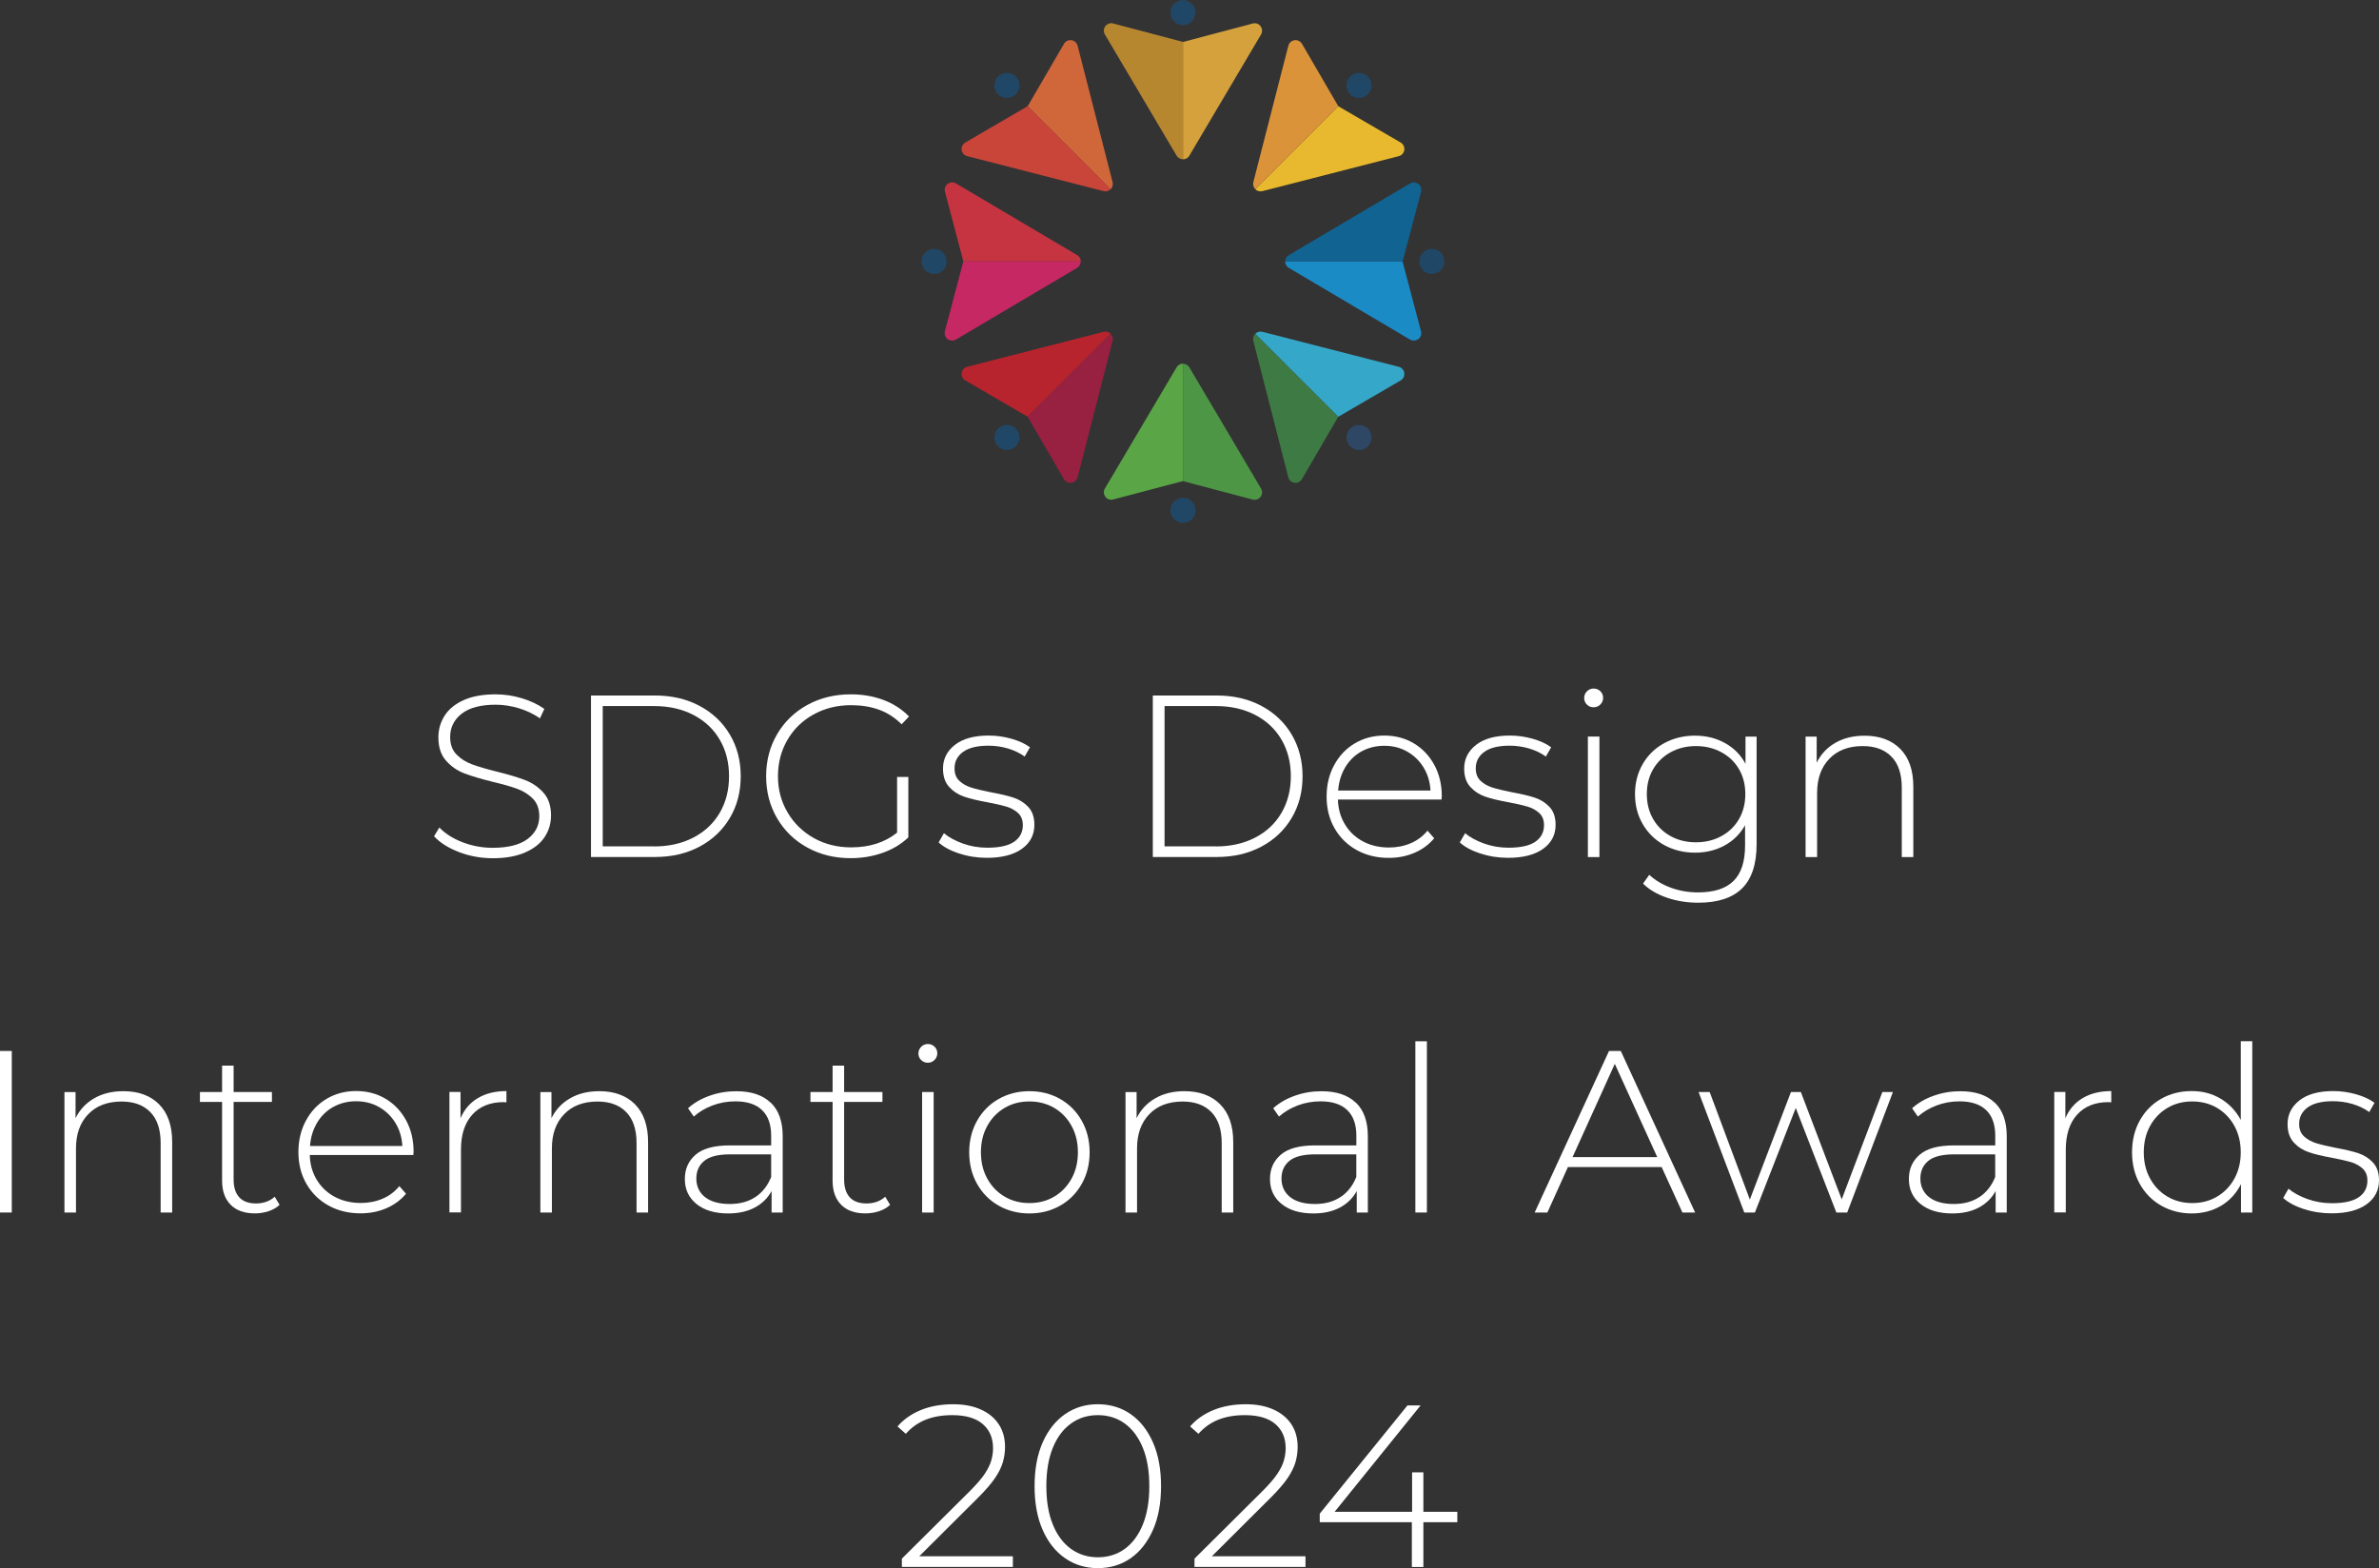 <?xml version="1.0" encoding="UTF-8"?>
<svg id="_レイヤー_2" data-name="レイヤー 2" xmlns="http://www.w3.org/2000/svg" viewBox="0 0 488.69 322.17">
  <rect x="0" y="0" width="488.69" height="322.17" fill="#333333" stroke="none"/>
  <defs>
    <style>
      .cls-1 {
        fill: #4d9646;
      }

      .cls-1, .cls-2, .cls-3, .cls-4, .cls-5, .cls-6, .cls-7, .cls-8, .cls-9, .cls-10, .cls-11, .cls-12, .cls-13, .cls-14, .cls-15, .cls-16, .cls-17, .cls-18, .cls-19 {
        stroke-width: 0px;
      }

      .cls-2 {
        fill: #5aa646;
      }

      .cls-3 {
        fill: #982041;
      }

      .cls-4 {
        fill: #2e4765;
      }

      .cls-5 {
        fill: #3e7a43;
      }

      .cls-6 {
        fill: #35a7c8;
      }

      .cls-7 {
        fill: #1b8bc6;
      }

      .cls-8 {
        fill: #214766;
      }

      .cls-9 {
        fill: #116392;
      }

      .cls-10 {
        fill: #c63441;
      }

      .cls-11 {
        fill: #c52863;
      }

      .cls-12 {
        fill: #c9453a;
      }

      .cls-13 {
        fill: #d4a13d;
      }

      .cls-14 {
        fill: #db933a;
      }

      .cls-15 {
        fill: #cf673b;
      }

      .cls-16 {
        fill: #b8242e;
      }

      .cls-17 {
        fill: #b78730;
      }

      .cls-18 {
        fill: #fff;
      }

      .cls-19 {
        fill: #e8b92e;
      }
    </style>
  </defs>
  <g id="_レイアウト" data-name="レイアウト">
    <g>
      <path class="cls-18" d="m94.3,175.06c-2.2-.84-3.91-1.92-5.14-3.25l1.09-1.8c1.17,1.23,2.74,2.24,4.72,3.01,1.98.77,4.05,1.16,6.23,1.16,3.16,0,5.55-.6,7.16-1.8,1.61-1.2,2.42-2.77,2.42-4.69,0-1.49-.43-2.67-1.28-3.56-.85-.88-1.91-1.56-3.18-2.04-1.26-.47-2.97-.96-5.12-1.47-2.43-.6-4.39-1.19-5.86-1.75-1.47-.57-2.72-1.45-3.75-2.63s-1.54-2.77-1.54-4.77c0-1.61.43-3.09,1.28-4.43.85-1.34,2.16-2.41,3.91-3.2,1.75-.79,3.94-1.19,6.57-1.19,1.83,0,3.63.27,5.41.81,1.77.54,3.3,1.26,4.6,2.18l-.9,1.94c-1.33-.92-2.79-1.61-4.39-2.09-1.6-.47-3.17-.71-4.72-.71-3.07,0-5.39.62-6.97,1.85-1.58,1.23-2.37,2.83-2.37,4.79,0,1.49.43,2.67,1.28,3.56.85.89,1.91,1.56,3.18,2.04,1.26.47,2.99.98,5.17,1.52,2.43.6,4.38,1.19,5.83,1.75,1.45.57,2.69,1.43,3.72,2.58,1.03,1.15,1.54,2.71,1.54,4.67,0,1.61-.43,3.08-1.3,4.41-.87,1.33-2.2,2.39-4.01,3.18-1.8.79-4.01,1.19-6.64,1.19-2.43,0-4.75-.42-6.95-1.26Z"/>
      <path class="cls-18" d="m121.4,142.89h13.13c3.45,0,6.5.71,9.17,2.13,2.67,1.42,4.75,3.39,6.23,5.9,1.49,2.51,2.23,5.37,2.23,8.56s-.74,6.05-2.23,8.56c-1.49,2.51-3.56,4.48-6.23,5.9-2.67,1.42-5.73,2.13-9.17,2.13h-13.13v-33.19Zm12.94,31.01c3.07,0,5.77-.61,8.11-1.83,2.34-1.22,4.14-2.92,5.41-5.1,1.26-2.18,1.9-4.68,1.9-7.49s-.63-5.31-1.9-7.49c-1.26-2.18-3.07-3.88-5.41-5.1-2.34-1.22-5.04-1.83-8.11-1.83h-10.53v28.83h10.53Z"/>
      <path class="cls-18" d="m184.27,159.62h2.32v12.42c-1.45,1.39-3.22,2.45-5.29,3.18-2.07.73-4.26,1.09-6.57,1.09-3.29,0-6.25-.73-8.89-2.18-2.64-1.45-4.71-3.46-6.21-6.02-1.5-2.56-2.25-5.44-2.25-8.63s.75-6.07,2.25-8.63c1.5-2.56,3.57-4.57,6.21-6.02,2.64-1.45,5.62-2.18,8.94-2.18,2.43,0,4.67.39,6.71,1.16,2.04.77,3.79,1.9,5.24,3.39l-1.52,1.61c-1.39-1.39-2.95-2.39-4.67-3.01-1.72-.62-3.63-.92-5.71-.92-2.84,0-5.41.63-7.7,1.9-2.29,1.26-4.09,3.01-5.38,5.24-1.3,2.23-1.94,4.72-1.94,7.47s.66,5.19,1.97,7.42c1.31,2.23,3.11,3.98,5.38,5.26,2.28,1.28,4.84,1.92,7.68,1.92,3.79,0,6.94-1.01,9.44-3.03v-11.43Z"/>
      <path class="cls-18" d="m197.03,175.36c-1.8-.6-3.21-1.36-4.22-2.28l1.09-1.9c1.01.85,2.32,1.56,3.91,2.13,1.6.57,3.26.85,5,.85,2.5,0,4.34-.41,5.52-1.23,1.19-.82,1.78-1.96,1.78-3.41,0-1.04-.32-1.86-.97-2.47-.65-.6-1.45-1.04-2.39-1.33-.95-.28-2.26-.58-3.94-.9-1.96-.35-3.54-.73-4.74-1.14-1.2-.41-2.23-1.07-3.08-1.99-.85-.92-1.28-2.18-1.28-3.79,0-1.96.81-3.58,2.44-4.86,1.63-1.28,3.94-1.92,6.95-1.92,1.58,0,3.15.22,4.69.66,1.55.44,2.81,1.03,3.79,1.75l-1.09,1.9c-1.01-.73-2.17-1.28-3.46-1.66-1.3-.38-2.62-.57-3.98-.57-2.31,0-4.05.43-5.22,1.28-1.17.85-1.75,1.98-1.75,3.37,0,1.11.33,1.97,1,2.58.66.62,1.48,1.07,2.44,1.38.96.3,2.31.62,4.05.97,1.93.35,3.48.72,4.67,1.11,1.19.4,2.19,1.04,3.01,1.92.82.89,1.23,2.1,1.23,3.65,0,2.06-.85,3.7-2.56,4.93-1.71,1.23-4.11,1.85-7.21,1.85-1.99,0-3.89-.3-5.69-.9Z"/>
      <path class="cls-18" d="m236.81,142.89h13.13c3.44,0,6.5.71,9.17,2.13,2.67,1.42,4.75,3.39,6.23,5.9s2.23,5.37,2.23,8.56-.74,6.05-2.23,8.56-3.56,4.48-6.23,5.9c-2.67,1.42-5.73,2.13-9.17,2.13h-13.13v-33.19Zm12.94,31.01c3.07,0,5.77-.61,8.11-1.83,2.34-1.22,4.14-2.92,5.4-5.1,1.26-2.18,1.9-4.68,1.9-7.49s-.63-5.31-1.9-7.49c-1.26-2.18-3.07-3.88-5.4-5.1-2.34-1.22-5.04-1.83-8.11-1.83h-10.53v28.83h10.53Z"/>
      <path class="cls-18" d="m296.12,164.27h-21.29c.06,1.93.55,3.64,1.47,5.14.92,1.5,2.16,2.66,3.72,3.48,1.56.82,3.33,1.23,5.29,1.23,1.61,0,3.11-.29,4.48-.88,1.37-.58,2.52-1.45,3.44-2.58l1.38,1.56c-1.08,1.3-2.43,2.29-4.05,2.99-1.63.7-3.39,1.04-5.29,1.04-2.47,0-4.66-.54-6.59-1.61-1.93-1.07-3.44-2.56-4.53-4.46s-1.64-4.06-1.64-6.5.51-4.56,1.54-6.47c1.03-1.91,2.44-3.41,4.24-4.48,1.8-1.07,3.82-1.61,6.07-1.61s4.26.53,6.05,1.59c1.78,1.06,3.19,2.54,4.22,4.43,1.03,1.9,1.54,4.05,1.54,6.45l-.05.66Zm-16.45-9.89c-1.39.77-2.5,1.87-3.34,3.27-.84,1.41-1.32,3-1.45,4.77h18.97c-.1-1.77-.57-3.35-1.42-4.74-.85-1.39-1.98-2.48-3.37-3.27-1.39-.79-2.96-1.19-4.69-1.19s-3.3.39-4.69,1.16Z"/>
      <path class="cls-18" d="m304.09,175.36c-1.8-.6-3.21-1.36-4.22-2.28l1.09-1.9c1.01.85,2.32,1.56,3.91,2.13,1.6.57,3.26.85,5,.85,2.5,0,4.34-.41,5.52-1.23,1.19-.82,1.78-1.96,1.78-3.41,0-1.04-.32-1.86-.97-2.47-.65-.6-1.45-1.04-2.39-1.33-.95-.28-2.26-.58-3.94-.9-1.96-.35-3.54-.73-4.74-1.14-1.2-.41-2.23-1.07-3.08-1.99-.85-.92-1.28-2.18-1.28-3.79,0-1.96.81-3.58,2.44-4.86,1.63-1.28,3.94-1.92,6.95-1.92,1.58,0,3.14.22,4.69.66,1.55.44,2.81,1.03,3.79,1.75l-1.09,1.9c-1.01-.73-2.17-1.28-3.46-1.66-1.3-.38-2.62-.57-3.98-.57-2.31,0-4.05.43-5.21,1.28-1.17.85-1.75,1.98-1.75,3.37,0,1.11.33,1.97,1,2.58.66.62,1.48,1.07,2.44,1.38.96.3,2.32.62,4.05.97,1.93.35,3.48.72,4.67,1.11,1.19.4,2.19,1.04,3.01,1.92.82.89,1.23,2.1,1.23,3.65,0,2.06-.85,3.7-2.56,4.93s-4.11,1.85-7.21,1.85c-1.99,0-3.89-.3-5.69-.9Z"/>
      <path class="cls-18" d="m325.99,144.76c-.38-.36-.57-.81-.57-1.35s.19-1,.57-1.38c.38-.38.84-.57,1.37-.57s1,.18,1.38.55c.38.36.57.81.57,1.35s-.19,1-.57,1.38c-.38.38-.84.57-1.38.57s-1-.18-1.37-.55Zm.19,6.57h2.37v24.75h-2.37v-24.75Z"/>
      <path class="cls-18" d="m360.84,151.33v22.09c0,4.11-1,7.14-2.99,9.1-1.99,1.96-4.99,2.94-9.01,2.94-2.28,0-4.43-.35-6.45-1.04-2.02-.7-3.65-1.66-4.88-2.89l1.28-1.8c1.23,1.14,2.72,2.02,4.46,2.66,1.74.63,3.59.95,5.55.95,3.29,0,5.72-.78,7.3-2.35,1.58-1.56,2.37-3.99,2.37-7.28v-4.17c-1.01,1.8-2.42,3.19-4.22,4.17-1.8.98-3.83,1.47-6.07,1.47s-4.4-.51-6.28-1.54c-1.88-1.03-3.36-2.46-4.43-4.29-1.08-1.83-1.61-3.9-1.61-6.21s.54-4.38,1.61-6.21c1.07-1.83,2.55-3.26,4.43-4.27,1.88-1.01,3.97-1.52,6.28-1.52s4.33.51,6.16,1.52c1.83,1.01,3.24,2.43,4.22,4.27v-5.59h2.28Zm-7.25,20.46c1.55-.84,2.76-2.01,3.63-3.51.87-1.5,1.3-3.22,1.3-5.14s-.43-3.63-1.3-5.12c-.87-1.49-2.08-2.65-3.63-3.48-1.55-.84-3.29-1.26-5.21-1.26s-3.66.42-5.19,1.26c-1.53.84-2.73,2-3.6,3.48-.87,1.49-1.3,3.19-1.3,5.12s.43,3.64,1.3,5.14c.87,1.5,2.07,2.67,3.6,3.51,1.53.84,3.26,1.26,5.19,1.26s3.67-.42,5.21-1.26Z"/>
      <path class="cls-18" d="m390.33,153.84c1.8,1.8,2.7,4.39,2.7,7.78v14.46h-2.37v-14.27c0-2.78-.7-4.9-2.11-6.35-1.41-1.45-3.37-2.18-5.9-2.18-2.91,0-5.2.87-6.87,2.61-1.68,1.74-2.51,4.08-2.51,7.02v13.18h-2.37v-24.75h2.28v5.36c.85-1.74,2.12-3.1,3.82-4.08,1.69-.98,3.69-1.47,6-1.47,3.1,0,5.55.9,7.35,2.7Z"/>
      <path class="cls-18" d="m0,215.92h2.42v33.19H0v-33.19Z"/>
      <path class="cls-18" d="m32.67,226.87c1.8,1.8,2.7,4.39,2.7,7.78v14.46h-2.37v-14.27c0-2.78-.7-4.9-2.11-6.35-1.41-1.45-3.37-2.18-5.9-2.18-2.91,0-5.2.87-6.87,2.61-1.68,1.74-2.51,4.08-2.51,7.02v13.18h-2.37v-24.75h2.28v5.36c.85-1.74,2.13-3.1,3.82-4.08,1.69-.98,3.69-1.47,6-1.47,3.1,0,5.55.9,7.35,2.7Z"/>
      <path class="cls-18" d="m57.42,247.54c-.6.57-1.35,1-2.25,1.3-.9.3-1.84.45-2.82.45-2.15,0-3.81-.59-4.98-1.78-1.17-1.19-1.75-2.84-1.75-4.95v-16.17h-4.55v-2.04h4.55v-5.41h2.37v5.41h7.87v2.04h-7.87v15.93c0,1.61.39,2.84,1.16,3.67.77.84,1.92,1.26,3.44,1.26s2.83-.46,3.84-1.38l1,1.66Z"/>
      <path class="cls-18" d="m84.92,237.3h-21.29c.06,1.93.55,3.64,1.47,5.14.92,1.5,2.16,2.66,3.72,3.48,1.56.82,3.33,1.23,5.29,1.23,1.61,0,3.11-.29,4.48-.88,1.38-.58,2.52-1.45,3.44-2.58l1.37,1.56c-1.07,1.3-2.43,2.29-4.05,2.99-1.63.7-3.39,1.04-5.29,1.04-2.47,0-4.66-.54-6.59-1.61-1.93-1.07-3.44-2.56-4.53-4.46s-1.64-4.06-1.64-6.5.51-4.56,1.54-6.47c1.03-1.91,2.44-3.41,4.24-4.48,1.8-1.07,3.82-1.61,6.07-1.61s4.26.53,6.05,1.59c1.79,1.06,3.19,2.54,4.22,4.43,1.03,1.9,1.54,4.05,1.54,6.45l-.05.66Zm-16.45-9.89c-1.39.77-2.51,1.87-3.34,3.27-.84,1.41-1.32,3-1.45,4.77h18.97c-.1-1.77-.57-3.35-1.42-4.74-.85-1.39-1.98-2.48-3.37-3.27-1.39-.79-2.96-1.19-4.69-1.19s-3.3.39-4.69,1.16Z"/>
      <path class="cls-18" d="m98.15,225.61c1.61-.96,3.57-1.45,5.88-1.45v2.32l-.57-.05c-2.75,0-4.9.86-6.45,2.58-1.55,1.72-2.32,4.12-2.32,7.18v12.9h-2.37v-24.75h2.28v5.41c.76-1.8,1.94-3.18,3.56-4.15Z"/>
      <path class="cls-18" d="m130.43,226.87c1.8,1.8,2.7,4.39,2.7,7.78v14.46h-2.37v-14.27c0-2.78-.7-4.9-2.11-6.35-1.41-1.45-3.37-2.18-5.9-2.18-2.91,0-5.2.87-6.87,2.61-1.68,1.74-2.51,4.08-2.51,7.02v13.18h-2.37v-24.75h2.28v5.36c.85-1.74,2.13-3.1,3.82-4.08,1.69-.98,3.69-1.47,6-1.47,3.1,0,5.55.9,7.35,2.7Z"/>
      <path class="cls-18" d="m158.31,226.52c1.64,1.56,2.47,3.86,2.47,6.9v15.69h-2.28v-4.41c-.79,1.45-1.94,2.58-3.46,3.39-1.52.81-3.34,1.21-5.45,1.21-2.75,0-4.92-.65-6.52-1.94-1.6-1.3-2.39-3-2.39-5.12s.74-3.72,2.2-5c1.47-1.28,3.82-1.92,7.04-1.92h8.49v-1.99c0-2.31-.62-4.06-1.87-5.26-1.25-1.2-3.07-1.8-5.48-1.8-1.64,0-3.22.28-4.72.85-1.5.57-2.77,1.33-3.82,2.28l-1.19-1.71c1.23-1.11,2.72-1.97,4.46-2.58,1.74-.62,3.56-.92,5.45-.92,3.07,0,5.42.78,7.06,2.35Zm-3.15,19.42c1.44-.95,2.52-2.32,3.25-4.13v-4.65h-8.44c-2.43,0-4.2.44-5.29,1.33-1.09.89-1.64,2.1-1.64,3.65s.6,2.88,1.8,3.82c1.2.93,2.89,1.4,5.07,1.4,2.05,0,3.8-.47,5.24-1.42Z"/>
      <path class="cls-18" d="m182.83,247.54c-.6.57-1.35,1-2.25,1.3-.9.3-1.84.45-2.82.45-2.15,0-3.81-.59-4.98-1.78-1.17-1.19-1.75-2.84-1.75-4.95v-16.17h-4.55v-2.04h4.55v-5.41h2.37v5.41h7.87v2.04h-7.87v15.93c0,1.61.39,2.84,1.16,3.67.77.84,1.92,1.26,3.44,1.26s2.83-.46,3.84-1.38l1,1.66Z"/>
      <path class="cls-18" d="m189.23,217.79c-.38-.36-.57-.81-.57-1.35s.19-1,.57-1.38c.38-.38.84-.57,1.37-.57s1,.18,1.37.55c.38.36.57.81.57,1.35s-.19,1-.57,1.38-.84.57-1.37.57-1-.18-1.37-.55Zm.19,6.57h2.37v24.75h-2.37v-24.75Z"/>
      <path class="cls-18" d="m205.13,247.69c-1.88-1.07-3.36-2.57-4.43-4.48-1.07-1.91-1.61-4.07-1.61-6.47s.54-4.56,1.61-6.47c1.07-1.91,2.55-3.41,4.43-4.48,1.88-1.07,3.99-1.61,6.33-1.61s4.45.54,6.33,1.61c1.88,1.08,3.36,2.57,4.43,4.48,1.07,1.91,1.61,4.07,1.61,6.47s-.54,4.56-1.61,6.47c-1.07,1.91-2.55,3.41-4.43,4.48-1.88,1.07-3.99,1.61-6.33,1.61s-4.45-.54-6.33-1.61Zm11.43-1.85c1.5-.88,2.69-2.12,3.56-3.7.87-1.58,1.3-3.38,1.3-5.41s-.43-3.82-1.3-5.41c-.87-1.58-2.05-2.81-3.56-3.7-1.5-.88-3.2-1.33-5.1-1.33s-3.6.44-5.1,1.33c-1.5.89-2.69,2.12-3.56,3.7-.87,1.58-1.3,3.38-1.3,5.41s.43,3.83,1.3,5.41c.87,1.58,2.05,2.81,3.56,3.7,1.5.89,3.2,1.33,5.1,1.33s3.6-.44,5.1-1.33Z"/>
      <path class="cls-18" d="m250.63,226.87c1.8,1.8,2.7,4.39,2.7,7.78v14.46h-2.37v-14.27c0-2.78-.7-4.9-2.11-6.35-1.41-1.45-3.37-2.18-5.9-2.18-2.91,0-5.2.87-6.87,2.61-1.68,1.74-2.51,4.08-2.51,7.02v13.18h-2.37v-24.75h2.28v5.36c.85-1.74,2.13-3.1,3.82-4.08,1.69-.98,3.69-1.47,6-1.47,3.1,0,5.55.9,7.35,2.7Z"/>
      <path class="cls-18" d="m278.51,226.52c1.64,1.56,2.47,3.86,2.47,6.9v15.69h-2.28v-4.41c-.79,1.45-1.94,2.58-3.46,3.39-1.52.81-3.34,1.21-5.45,1.21-2.75,0-4.92-.65-6.52-1.94-1.6-1.3-2.39-3-2.39-5.12s.74-3.72,2.21-5c1.47-1.28,3.82-1.92,7.04-1.92h8.49v-1.99c0-2.31-.62-4.06-1.87-5.26-1.25-1.2-3.07-1.8-5.48-1.8-1.64,0-3.22.28-4.72.85-1.5.57-2.77,1.33-3.82,2.28l-1.19-1.71c1.23-1.11,2.72-1.97,4.46-2.58,1.74-.62,3.56-.92,5.45-.92,3.07,0,5.42.78,7.06,2.35Zm-3.15,19.42c1.44-.95,2.52-2.32,3.25-4.13v-4.65h-8.44c-2.43,0-4.2.44-5.29,1.33-1.09.89-1.64,2.1-1.64,3.65s.6,2.88,1.8,3.82c1.2.93,2.89,1.4,5.07,1.4,2.05,0,3.8-.47,5.24-1.42Z"/>
      <path class="cls-18" d="m290.74,213.93h2.37v35.18h-2.37v-35.18Z"/>
      <path class="cls-18" d="m341.33,239.77h-19.25l-4.22,9.34h-2.61l15.27-33.19h2.42l15.27,33.19h-2.61l-4.27-9.34Zm-.9-2.04l-8.72-19.16-8.68,19.16h17.4Z"/>
      <path class="cls-18" d="m388.84,224.36l-9.39,24.75h-2.23l-8.34-21.48-8.39,21.48h-2.18l-9.39-24.75h2.28l8.25,22.09,8.44-22.09h2.04l8.39,22.05,8.35-22.05h2.18Z"/>
      <path class="cls-18" d="m409.75,226.52c1.64,1.56,2.47,3.86,2.47,6.9v15.69h-2.28v-4.41c-.79,1.45-1.94,2.58-3.46,3.39-1.52.81-3.34,1.21-5.45,1.21-2.75,0-4.92-.65-6.52-1.94-1.6-1.3-2.39-3-2.39-5.12s.74-3.72,2.21-5c1.47-1.28,3.82-1.92,7.04-1.92h8.49v-1.99c0-2.31-.62-4.06-1.87-5.26-1.25-1.2-3.07-1.8-5.48-1.8-1.64,0-3.22.28-4.72.85-1.5.57-2.77,1.33-3.82,2.28l-1.19-1.71c1.23-1.11,2.72-1.97,4.46-2.58,1.74-.62,3.56-.92,5.45-.92,3.07,0,5.42.78,7.06,2.35Zm-3.15,19.42c1.44-.95,2.52-2.32,3.25-4.13v-4.65h-8.44c-2.43,0-4.2.44-5.29,1.33-1.09.89-1.64,2.1-1.64,3.65s.6,2.88,1.8,3.82c1.2.93,2.89,1.4,5.07,1.4,2.05,0,3.8-.47,5.24-1.42Z"/>
      <path class="cls-18" d="m427.81,225.61c1.61-.96,3.57-1.45,5.88-1.45v2.32l-.57-.05c-2.75,0-4.9.86-6.45,2.58-1.55,1.72-2.32,4.12-2.32,7.18v12.9h-2.37v-24.75h2.28v5.41c.76-1.8,1.94-3.18,3.56-4.15Z"/>
      <path class="cls-18" d="m462.66,213.93v35.18h-2.32v-5.83c-.98,1.93-2.35,3.41-4.12,4.46-1.77,1.04-3.78,1.56-6.02,1.56s-4.39-.54-6.26-1.61c-1.87-1.07-3.33-2.56-4.39-4.46-1.06-1.9-1.59-4.06-1.59-6.5s.53-4.61,1.59-6.52c1.06-1.91,2.52-3.4,4.39-4.46,1.86-1.06,3.95-1.59,6.26-1.59s4.2.52,5.95,1.56c1.75,1.04,3.14,2.5,4.15,4.36v-16.17h2.37Zm-7.23,31.91c1.5-.88,2.69-2.12,3.56-3.7.87-1.58,1.3-3.38,1.3-5.41s-.44-3.82-1.3-5.41c-.87-1.58-2.06-2.81-3.56-3.7-1.5-.88-3.2-1.33-5.1-1.33s-3.6.44-5.1,1.33c-1.5.89-2.69,2.12-3.56,3.7-.87,1.58-1.3,3.38-1.3,5.41s.43,3.83,1.3,5.41c.87,1.58,2.05,2.81,3.56,3.7,1.5.89,3.2,1.33,5.1,1.33s3.6-.44,5.1-1.33Z"/>
      <path class="cls-18" d="m473.23,248.4c-1.8-.6-3.21-1.36-4.22-2.28l1.09-1.9c1.01.85,2.32,1.56,3.91,2.13,1.6.57,3.26.85,5,.85,2.5,0,4.34-.41,5.52-1.23,1.19-.82,1.78-1.96,1.78-3.41,0-1.04-.32-1.86-.97-2.47-.65-.6-1.45-1.04-2.39-1.33-.95-.28-2.26-.58-3.94-.9-1.96-.35-3.54-.73-4.74-1.14-1.2-.41-2.23-1.07-3.08-1.99-.85-.92-1.28-2.18-1.28-3.79,0-1.96.81-3.58,2.44-4.86,1.63-1.28,3.94-1.92,6.95-1.92,1.58,0,3.14.22,4.69.66,1.55.44,2.81,1.03,3.79,1.75l-1.09,1.9c-1.01-.73-2.17-1.28-3.46-1.66-1.3-.38-2.62-.57-3.98-.57-2.31,0-4.05.43-5.21,1.28-1.17.85-1.75,1.98-1.75,3.37,0,1.11.33,1.97,1,2.58.66.62,1.48,1.07,2.44,1.38.96.3,2.32.62,4.05.97,1.93.35,3.48.72,4.67,1.11,1.19.4,2.19,1.04,3.01,1.92.82.89,1.23,2.1,1.23,3.65,0,2.06-.85,3.7-2.56,4.93s-4.11,1.85-7.21,1.85c-1.99,0-3.89-.3-5.69-.9Z"/>
      <g>
        <path class="cls-13" d="m258.95,5.38c-.37-.49-1.01-.72-1.61-.55l-14.34,3.79h0v24.12c.54,0,1.04-.28,1.31-.75l14.73-24.9c.32-.53.28-1.2-.1-1.7Z"/>
        <path class="cls-17" d="m228.67,4.82c-.6-.16-1.23.06-1.61.55-.37.49-.41,1.17-.1,1.7l14.73,24.9c.27.46.77.75,1.31.75h0V8.61h0s0,0,0,0l-14.34-3.79Z"/>
        <path class="cls-2" d="m227.06,102.07c.37.49,1.01.72,1.61.55l14.34-3.79h0v-24.12c-.54,0-1.04.28-1.31.75l-14.73,24.9c-.32.53-.28,1.2.1,1.7Z"/>
        <path class="cls-1" d="m257.34,102.63c.6.16,1.23-.06,1.61-.55.37-.49.41-1.17.1-1.7l-14.73-24.9c-.27-.47-.77-.75-1.31-.75h0s0,24.12,0,24.12h0s0,0,0,0l14.34,3.79Z"/>
        <path class="cls-10" d="m194.66,37.77c-.49.37-.72,1.01-.55,1.61l3.79,14.34h24.12c0-.54-.28-1.04-.75-1.31l-24.9-14.73c-.53-.32-1.2-.28-1.7.1Z"/>
        <path class="cls-11" d="m194.1,68.06c-.16.6.06,1.23.55,1.61.49.37,1.17.41,1.7.1l24.9-14.73c.46-.27.75-.77.75-1.31h0s-24.12,0-24.12,0h0,0s-3.79,14.34-3.79,14.34Z"/>
        <path class="cls-7" d="m291.35,69.67c.49-.37.72-1.01.55-1.61l-3.79-14.34h-24.12c0,.54.28,1.04.75,1.31l24.9,14.73c.53.32,1.2.28,1.7-.1Z"/>
        <path class="cls-9" d="m291.91,39.39c.16-.6-.06-1.23-.55-1.61-.49-.37-1.17-.41-1.7-.1l-24.9,14.73c-.47.27-.75.77-.75,1.31h0s24.12,0,24.12,0h0,0s3.79-14.34,3.79-14.34Z"/>
        <path class="cls-15" d="m220.09,8.26c-.61-.09-1.22.21-1.53.75l-7.46,12.82h0s17.05,17.05,17.05,17.05c.38-.38.53-.94.4-1.46l-7.19-28.03c-.15-.6-.65-1.05-1.27-1.13Z"/>
        <path class="cls-12" d="m198.29,29.28c-.54.31-.83.91-.75,1.53.09.61.53,1.11,1.13,1.27l28.02,7.19c.52.13,1.08-.02,1.46-.4h0s-17.05-17.05-17.05-17.05h0s0,0,0,0l-12.82,7.46Z"/>
        <path class="cls-5" d="m265.91,99.19c.61.09,1.22-.21,1.53-.75l7.46-12.82h0s-17.05-17.05-17.05-17.05c-.38.38-.53.94-.4,1.46l7.19,28.03c.15.6.65,1.05,1.27,1.13Z"/>
        <path class="cls-6" d="m287.72,78.16c.54-.31.83-.91.75-1.53-.09-.61-.53-1.12-1.13-1.27l-28.02-7.19c-.52-.13-1.08.02-1.46.4h0s17.05,17.05,17.05,17.05h0s0,0,0,0l12.82-7.46Z"/>
        <path class="cls-19" d="m288.47,30.81c.09-.61-.21-1.22-.75-1.53l-12.82-7.46h0s-17.05,17.05-17.05,17.05c.38.38.94.53,1.46.4l28.03-7.19c.6-.15,1.05-.65,1.13-1.27Z"/>
        <path class="cls-14" d="m267.45,9.01c-.31-.54-.91-.83-1.53-.75-.61.09-1.11.53-1.27,1.13l-7.19,28.02c-.13.52.02,1.08.4,1.46h0s17.05-17.05,17.05-17.05h0s0,0,0,0l-7.46-12.82Z"/>
        <path class="cls-16" d="m197.54,76.63c-.09.61.21,1.22.75,1.53l12.82,7.46h0s17.05-17.05,17.05-17.05c-.38-.38-.94-.53-1.46-.4l-28.03,7.19c-.6.15-1.05.65-1.13,1.27Z"/>
        <path class="cls-3" d="m218.56,98.44c.31.54.91.83,1.53.75.61-.09,1.11-.53,1.27-1.13l7.19-28.02c.13-.52-.02-1.08-.4-1.46h0s-17.05,17.05-17.05,17.05h0s0,0,0,0l7.46,12.82Z"/>
        <g>
          <path class="cls-8" d="m193.69,55.54c-1.01,1.01-2.64,1.01-3.64,0-1.01-1.01-1.01-2.64,0-3.64,1.01-1.01,2.64-1.01,3.64,0,1.01,1.01,1.01,2.64,0,3.64Z"/>
          <path class="cls-8" d="m292.32,51.89c1.01-1.01,2.64-1.01,3.64,0,1.01,1.01,1.01,2.64,0,3.64-1.01,1.01-2.64,1.01-3.64,0s-1.01-2.64,0-3.64Z"/>
        </g>
        <g>
          <path class="cls-8" d="m241.18,4.4c-1.01-1.01-1.01-2.64,0-3.64s2.64-1.01,3.64,0c1.01,1.01,1.01,2.64,0,3.64-1.01,1.01-2.64,1.01-3.64,0Z"/>
          <path class="cls-8" d="m244.83,103.03c1.01,1.01,1.01,2.64,0,3.64-1.01,1.01-2.64,1.01-3.64,0s-1.01-2.64,0-3.64c1.01-1.01,2.64-1.01,3.64,0Z"/>
        </g>
        <g>
          <path class="cls-8" d="m276.59,17.56c0-1.42,1.15-2.58,2.58-2.58s2.58,1.15,2.58,2.58-1.15,2.58-2.58,2.58-2.58-1.15-2.58-2.58Z"/>
          <circle class="cls-8" cx="206.84" cy="89.88" r="2.58"/>
        </g>
        <g>
          <path class="cls-8" d="m206.84,20.13c-1.42,0-2.58-1.15-2.58-2.58s1.15-2.58,2.58-2.58,2.58,1.15,2.58,2.58-1.15,2.58-2.58,2.58Z"/>
          <circle class="cls-4" cx="279.17" cy="89.88" r="2.58" transform="translate(89.85 313.87) rotate(-67.64)"/>
        </g>
      </g>
      <g>
        <path class="cls-18" d="m185.26,321.93v-1.71l14.03-13.94c1.33-1.33,2.32-2.49,2.99-3.48.66-1,1.12-1.92,1.35-2.77.24-.85.36-1.69.36-2.51,0-2.09-.71-3.74-2.13-4.96-1.42-1.22-3.51-1.82-6.26-1.82-2.09,0-3.91.32-5.48.95-1.56.63-2.92,1.6-4.05,2.89l-1.71-1.52c1.26-1.45,2.87-2.58,4.81-3.37,1.94-.79,4.15-1.19,6.61-1.19,2.18,0,4.07.35,5.67,1.07,1.6.71,2.83,1.72,3.7,3.03.87,1.31,1.3,2.87,1.3,4.67,0,1.07-.15,2.13-.45,3.15-.3,1.03-.84,2.11-1.61,3.25-.78,1.14-1.89,2.43-3.34,3.89l-13.18,13.13-.81-.95h21v2.18h-22.81Z"/>
        <path class="cls-18" d="m225.51,322.17c-2.53,0-4.77-.68-6.73-2.04-1.96-1.36-3.49-3.29-4.6-5.81-1.11-2.51-1.66-5.51-1.66-8.98s.55-6.47,1.66-8.99c1.11-2.51,2.64-4.45,4.6-5.81,1.96-1.36,4.2-2.04,6.73-2.04s4.81.68,6.76,2.04c1.94,1.36,3.47,3.29,4.57,5.81,1.11,2.51,1.66,5.51,1.66,8.99s-.55,6.47-1.66,8.98c-1.11,2.51-2.63,4.45-4.57,5.81-1.94,1.36-4.2,2.04-6.76,2.04Zm0-2.23c2.12,0,3.97-.58,5.55-1.73,1.58-1.15,2.81-2.82,3.7-5,.88-2.18,1.33-4.8,1.33-7.87s-.44-5.73-1.33-7.89c-.89-2.17-2.12-3.82-3.7-4.98-1.58-1.15-3.43-1.73-5.55-1.73s-3.93.58-5.52,1.73c-1.6,1.16-2.84,2.81-3.72,4.98-.89,2.17-1.33,4.8-1.33,7.89s.44,5.69,1.33,7.87c.88,2.18,2.13,3.85,3.72,5,1.6,1.15,3.44,1.73,5.52,1.73Z"/>
        <path class="cls-18" d="m245.37,321.93v-1.71l14.03-13.94c1.33-1.33,2.32-2.49,2.99-3.48.66-1,1.12-1.92,1.35-2.77.24-.85.36-1.69.36-2.51,0-2.09-.71-3.74-2.13-4.96-1.42-1.22-3.51-1.82-6.26-1.82-2.09,0-3.91.32-5.48.95-1.56.63-2.92,1.6-4.05,2.89l-1.71-1.52c1.26-1.45,2.87-2.58,4.81-3.37,1.94-.79,4.15-1.19,6.61-1.19,2.18,0,4.07.35,5.67,1.07,1.6.71,2.83,1.72,3.7,3.03.87,1.31,1.3,2.87,1.3,4.67,0,1.07-.15,2.13-.45,3.15-.3,1.03-.84,2.11-1.61,3.25-.78,1.14-1.89,2.43-3.34,3.89l-13.18,13.13-.81-.95h21v2.18h-22.81Z"/>
        <path class="cls-18" d="m271.1,312.73v-1.75l18.02-22.24h2.7l-17.97,22.24-1.33-.38h26.84v2.13h-28.26Zm18.92,9.2v-9.2l.05-2.13v-8.11h2.32v19.44h-2.37Z"/>
      </g>
    </g>
  </g>
</svg>